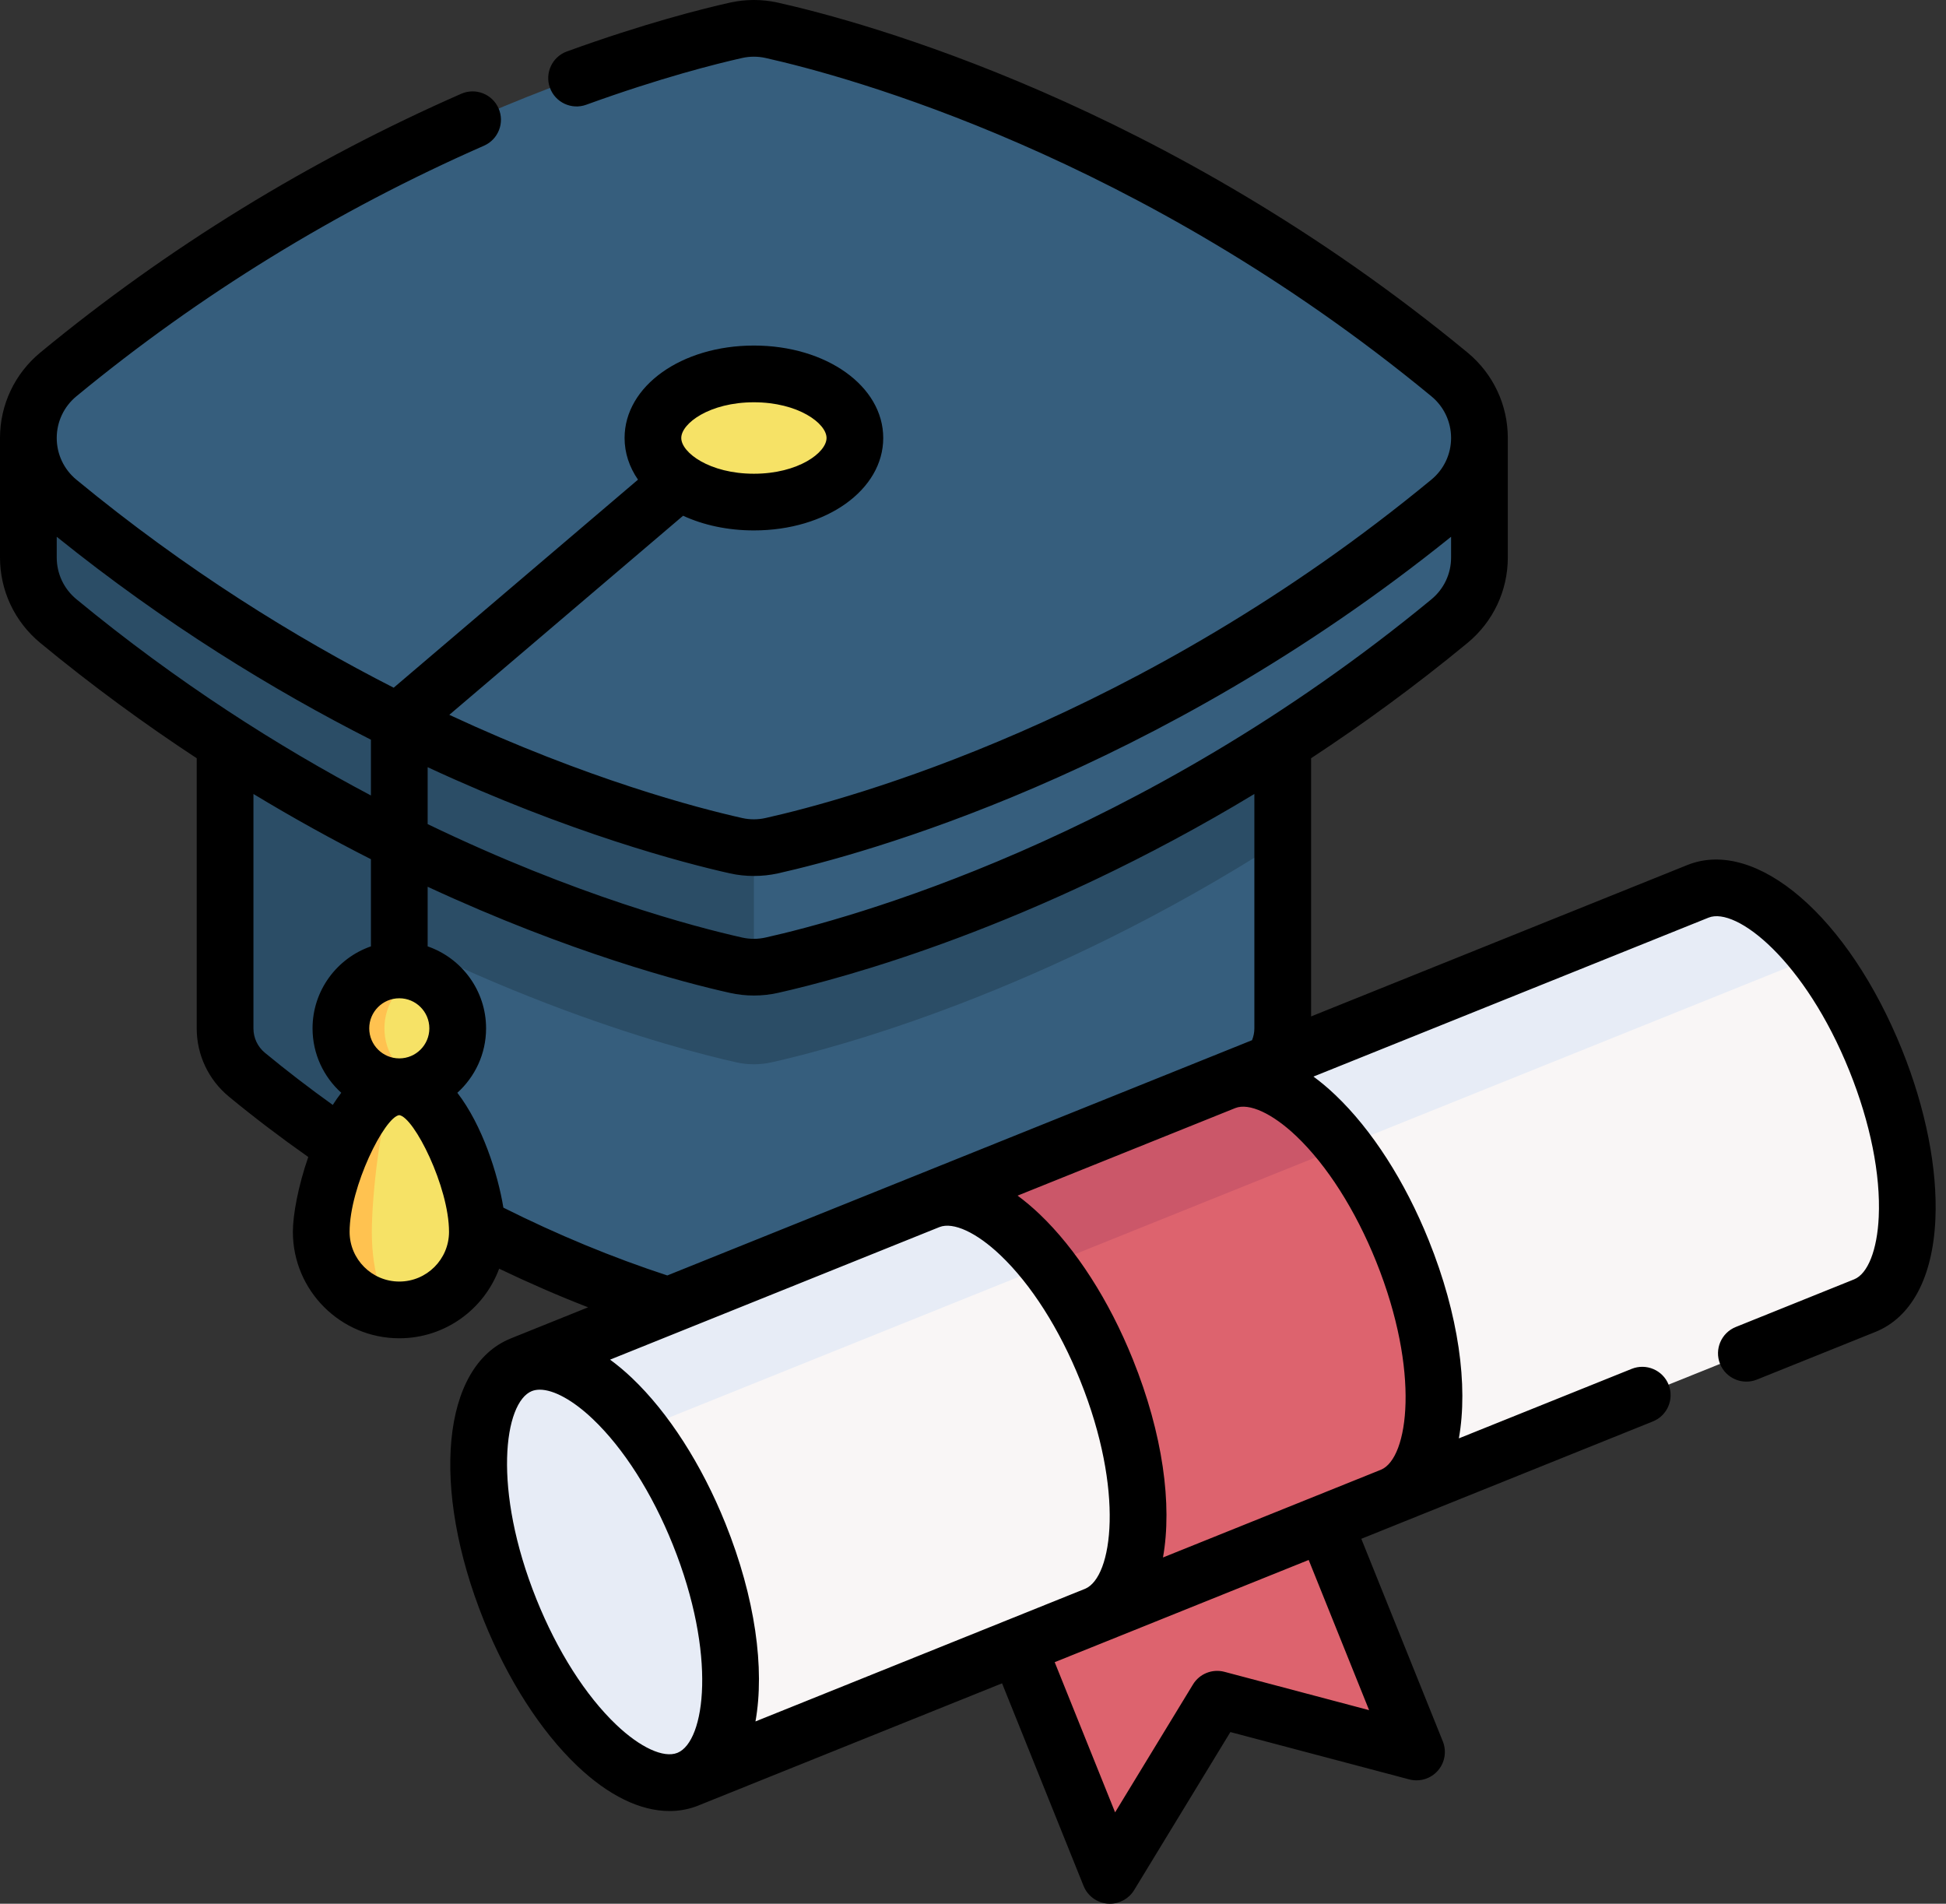<svg width="46" height="45" viewBox="0 0 46 45" fill="none" xmlns="http://www.w3.org/2000/svg">
<rect x="0" y="0" width="46" height="45" fill="#333333" stroke="none"/>
<path d="M30.321 15.892V24.31C30.321 24.715 30.149 25.121 29.804 25.405C24.63 29.672 19.425 31.043 18.128 31.334C17.925 31.379 17.717 31.379 17.514 31.334C16.583 31.125 13.637 30.36 10.135 28.366C8.759 27.582 7.296 26.609 5.837 25.405C5.493 25.121 5.32 24.715 5.32 24.31V15.892H30.321Z" fill="#365E7D"/>
<path d="M10.135 15.892V28.366C8.759 27.582 7.297 26.609 5.837 25.405C5.493 25.121 5.321 24.715 5.321 24.31V15.892H10.135V15.892Z" fill="#2B4D66"/>
<path d="M30.321 15.892V19.853C24.685 23.481 19.689 24.787 18.242 25.11C18.103 25.142 17.962 25.157 17.821 25.157C17.68 25.157 17.538 25.142 17.4 25.11C15.953 24.787 10.956 23.481 5.32 19.853V15.892H30.321Z" fill="#2B4D66"/>
<path d="M34.971 10.353V13.178C34.971 13.735 34.736 14.291 34.263 14.681C27.163 20.536 20.021 22.418 18.242 22.816C18.103 22.847 17.962 22.862 17.821 22.862C17.68 22.862 17.538 22.847 17.4 22.816C15.62 22.418 8.479 20.536 1.379 14.681C0.906 14.291 0.67 13.735 0.67 13.178V10.353H34.971Z" fill="#365E7D"/>
<path d="M17.821 10.353V22.862C17.68 22.862 17.538 22.847 17.4 22.816C15.62 22.418 8.479 20.536 1.379 14.681C0.906 14.291 0.67 13.735 0.67 13.178V10.353H17.821Z" fill="#2B4D66"/>
<path d="M18.241 19.99C20.021 19.592 27.163 17.711 34.263 11.855C35.208 11.076 35.208 9.631 34.263 8.851C27.163 2.996 20.021 1.114 18.241 0.716C17.965 0.654 17.677 0.654 17.4 0.716C15.621 1.114 8.478 2.996 1.379 8.851C0.434 9.631 0.434 11.076 1.379 11.855C8.478 17.711 15.621 19.592 17.4 19.99C17.677 20.052 17.965 20.052 18.241 19.99Z" fill="#365E7D"/>
<path d="M17.821 11.868C19.139 11.868 20.208 11.19 20.208 10.353C20.208 9.517 19.139 8.838 17.821 8.838C16.503 8.838 15.434 9.517 15.434 10.353C15.434 11.19 16.503 11.868 17.821 11.868Z" fill="#F6E266"/>
<path d="M9.439 25.689C10.201 25.689 10.819 25.07 10.819 24.308C10.819 23.545 10.201 22.927 9.439 22.927C8.676 22.927 8.058 23.545 8.058 24.308C8.058 25.07 8.676 25.689 9.439 25.689Z" fill="#F6E266"/>
<path d="M9.954 25.59C9.794 25.654 9.621 25.689 9.439 25.689C8.676 25.689 8.058 25.07 8.058 24.308C8.058 23.545 8.676 22.927 9.439 22.927C9.621 22.927 9.794 22.963 9.954 23.027C9.446 23.23 9.087 23.727 9.087 24.308C9.087 24.888 9.446 25.385 9.954 25.59Z" fill="#FFC250"/>
<path d="M11.284 29.119C11.284 28.099 10.457 25.689 9.438 25.689C8.419 25.689 7.593 28.099 7.593 29.119C7.593 30.138 8.419 30.964 9.438 30.964C10.457 30.964 11.284 30.138 11.284 29.119Z" fill="#F6E266"/>
<path d="M9.439 30.964C8.419 30.964 7.593 30.138 7.593 29.119C7.593 28.1 8.419 25.689 9.439 25.689C9.08 25.689 8.789 28.1 8.789 29.119C8.789 30.138 9.08 30.964 9.439 30.964Z" fill="#FFC250"/>
<path d="M33.484 41.414L28.771 40.166L26.236 44.33L23.14 36.636L30.388 33.72L33.484 41.414Z" fill="#DD636E"/>
<path d="M44.078 30.864L16.262 42.056L13.24 34.544L12.322 32.26L40.137 21.069C40.903 20.761 41.919 21.334 42.84 22.462C43.402 23.149 43.928 24.043 44.34 25.068C45.428 27.773 45.311 30.368 44.078 30.864Z" fill="#F9F6F6"/>
<path d="M42.84 22.462C42.679 22.639 42.492 22.774 42.28 22.86L13.24 34.544L12.322 32.26L40.137 21.069C40.903 20.761 41.919 21.334 42.84 22.462Z" fill="#E7ECF6"/>
<path d="M16.255 42.071C17.488 41.575 17.607 38.98 16.519 36.275C15.431 33.569 13.55 31.777 12.317 32.273C11.083 32.769 10.965 35.364 12.053 38.07C13.14 40.776 15.021 42.567 16.255 42.071Z" fill="#E7ECF6"/>
<path d="M32.889 35.366L25.895 38.18C27.128 37.684 27.245 35.089 26.157 32.384C25.77 31.423 25.284 30.577 24.761 29.909C23.814 28.695 22.749 28.065 21.954 28.385L28.948 25.571C29.743 25.251 30.808 25.881 31.755 27.095C32.278 27.763 32.764 28.609 33.151 29.57C34.239 32.275 34.122 34.87 32.889 35.366Z" fill="#DD636E"/>
<path d="M31.755 27.094L24.761 29.908C23.814 28.695 22.749 28.065 21.954 28.385L28.948 25.571C29.743 25.251 30.808 25.881 31.755 27.094Z" fill="#CB5769"/>
<path d="M44.962 24.818C43.696 21.672 41.515 19.793 39.887 20.447L30.992 24.026V17.923C32.206 17.125 33.448 16.221 34.689 15.198C35.295 14.698 35.642 13.962 35.642 13.178V10.353L35.642 10.353V10.353C35.642 9.57 35.295 8.834 34.69 8.334C27.553 2.448 20.408 0.514 18.387 0.062C18.017 -0.021 17.625 -0.021 17.254 0.062C16.598 0.209 15.226 0.554 13.401 1.216C13.053 1.342 12.873 1.726 12.999 2.074C13.125 2.422 13.51 2.602 13.857 2.476C15.613 1.839 16.922 1.51 17.546 1.37C17.728 1.33 17.913 1.33 18.095 1.37C20.042 1.806 26.93 3.672 33.836 9.368C34.132 9.612 34.301 9.971 34.301 10.353C34.301 10.736 34.132 11.095 33.837 11.338C26.93 17.035 20.042 18.901 18.096 19.336C17.913 19.377 17.728 19.377 17.547 19.337C16.471 19.096 13.885 18.417 10.621 16.897L16.147 12.191C16.625 12.411 17.198 12.538 17.821 12.538C19.535 12.538 20.878 11.579 20.878 10.353C20.878 9.128 19.535 8.168 17.821 8.168C16.107 8.168 14.764 9.128 14.764 10.353C14.764 10.71 14.878 11.043 15.081 11.338L9.306 16.256C6.981 15.071 4.395 13.474 1.806 11.339C1.51 11.095 1.341 10.736 1.341 10.353C1.341 9.971 1.51 9.612 1.805 9.368C4.719 6.965 7.961 4.972 11.441 3.444C11.78 3.295 11.934 2.9 11.785 2.561C11.636 2.222 11.241 2.068 10.902 2.217C7.309 3.794 3.961 5.852 0.952 8.334C0.347 8.834 0 9.57 0 10.353V10.354L0 10.353V13.178C0 13.962 0.347 14.698 0.953 15.198C2.194 16.222 3.436 17.126 4.65 17.923V24.31C4.65 24.936 4.928 25.523 5.411 25.922C6.012 26.417 6.642 26.895 7.287 27.349C7.046 28.042 6.923 28.722 6.923 29.118C6.923 30.505 8.052 31.634 9.439 31.634C10.52 31.634 11.444 30.948 11.799 29.989C12.496 30.323 13.198 30.629 13.902 30.902L12.073 31.638C12.073 31.638 12.072 31.638 12.072 31.639C10.445 32.293 10.172 35.16 11.438 38.306C12 39.702 12.783 40.922 13.645 41.742C14.384 42.445 15.136 42.809 15.825 42.809C16.063 42.809 16.293 42.766 16.513 42.677C16.515 42.676 16.517 42.675 16.519 42.674L23.687 39.79L25.614 44.58C25.709 44.815 25.928 44.977 26.181 44.998C26.2 44.999 26.218 45 26.236 45C26.469 45 26.686 44.879 26.809 44.678L29.084 40.942L33.312 42.061C33.557 42.126 33.818 42.047 33.986 41.857C34.154 41.667 34.2 41.399 34.106 41.163L32.179 36.374L39.07 33.6C39.414 33.462 39.58 33.072 39.442 32.728C39.304 32.385 38.913 32.219 38.57 32.357L34.485 34C34.708 32.753 34.482 31.08 33.773 29.319C33.212 27.924 32.428 26.704 31.566 25.884C31.394 25.72 31.221 25.575 31.048 25.448L40.387 21.691C41.044 21.426 42.668 22.708 43.718 25.318C44.21 26.539 44.456 27.763 44.41 28.764C44.375 29.545 44.152 30.111 43.828 30.241L41.031 31.367C40.688 31.505 40.521 31.895 40.659 32.239C40.797 32.582 41.188 32.748 41.531 32.61L44.328 31.485C45.183 31.142 45.687 30.197 45.749 28.824C45.803 27.637 45.523 26.214 44.962 24.818ZM17.821 9.509C18.869 9.509 19.538 10.009 19.538 10.353C19.538 10.698 18.869 11.198 17.821 11.198C16.773 11.198 16.104 10.698 16.104 10.353C16.104 10.009 16.773 9.509 17.821 9.509ZM17.821 20.706C18.011 20.706 18.202 20.686 18.388 20.645C20.371 20.2 27.296 18.328 34.301 12.688V13.178C34.301 13.561 34.132 13.92 33.837 14.164C26.927 19.862 20.041 21.726 18.097 22.161C17.914 22.202 17.728 22.202 17.546 22.162C16.415 21.908 13.614 21.172 10.109 19.48V18.135C13.474 19.696 16.142 20.395 17.255 20.645C17.44 20.686 17.63 20.706 17.821 20.706ZM1.341 13.178V12.688C3.907 14.755 6.463 16.315 8.768 17.485V18.803C6.586 17.649 4.197 16.136 1.806 14.164C1.51 13.92 1.341 13.561 1.341 13.178ZM6.264 24.887C6.09 24.744 5.991 24.534 5.991 24.31V18.768C6.945 19.345 7.875 19.857 8.768 20.31V22.37C7.966 22.648 7.388 23.412 7.388 24.308C7.388 24.912 7.65 25.455 8.067 25.831C7.997 25.922 7.93 26.018 7.866 26.118C7.316 25.724 6.779 25.312 6.264 24.887ZM9.439 25.018C9.047 25.018 8.728 24.7 8.728 24.308C8.728 23.916 9.047 23.597 9.439 23.597C9.831 23.597 10.149 23.916 10.149 24.308C10.149 24.7 9.831 25.018 9.439 25.018ZM9.439 30.293C8.791 30.293 8.264 29.766 8.264 29.119C8.264 28.055 9.09 26.405 9.437 26.359H9.437C9.787 26.405 10.614 28.055 10.614 29.119C10.614 29.766 10.087 30.293 9.439 30.293ZM11.899 28.546C11.768 27.745 11.401 26.598 10.811 25.831C11.227 25.455 11.49 24.912 11.49 24.308C11.49 23.412 10.912 22.648 10.109 22.37V20.961C13.474 22.522 16.142 23.221 17.255 23.47C17.443 23.512 17.631 23.532 17.821 23.532C18.01 23.532 18.2 23.512 18.388 23.47C19.926 23.125 24.435 21.922 29.651 18.768V24.31C29.651 24.407 29.631 24.5 29.596 24.588L15.774 30.149C14.479 29.725 13.178 29.187 11.899 28.546ZM23.648 29.67C24.374 30.36 25.044 31.413 25.535 32.634C26.583 35.238 26.303 37.284 25.649 37.556L17.858 40.691C18.081 39.444 17.855 37.771 17.147 36.01C16.585 34.614 15.801 33.394 14.94 32.574C14.767 32.41 14.594 32.265 14.421 32.139L22.208 29.005C22.532 28.878 23.083 29.132 23.648 29.67ZM14.569 40.771C13.843 40.08 13.173 39.027 12.682 37.806C11.632 35.196 11.915 33.147 12.572 32.882H12.572L12.573 32.882C12.629 32.86 12.691 32.849 12.76 32.849C13.088 32.849 13.547 33.099 14.015 33.545C14.741 34.236 15.412 35.289 15.903 36.51C16.951 39.115 16.67 41.162 16.016 41.432L16.013 41.433C16.012 41.433 16.012 41.434 16.011 41.434C15.687 41.563 15.135 41.309 14.569 40.771ZM32.363 40.424L28.943 39.518C28.656 39.442 28.353 39.564 28.199 39.818L26.359 42.84L24.931 39.29L26.145 38.802C26.145 38.802 26.145 38.802 26.145 38.802L30.935 36.874L32.363 40.424ZM30.642 26.855C31.368 27.546 32.038 28.599 32.53 29.82C33.577 32.423 33.297 34.469 32.644 34.741L27.491 36.815C27.714 35.568 27.488 33.895 26.779 32.134C26.218 30.739 25.434 29.519 24.572 28.698C24.4 28.535 24.227 28.389 24.054 28.262L29.201 26.192C29.525 26.064 30.077 26.318 30.642 26.855Z" fill="black"/>
</svg>
